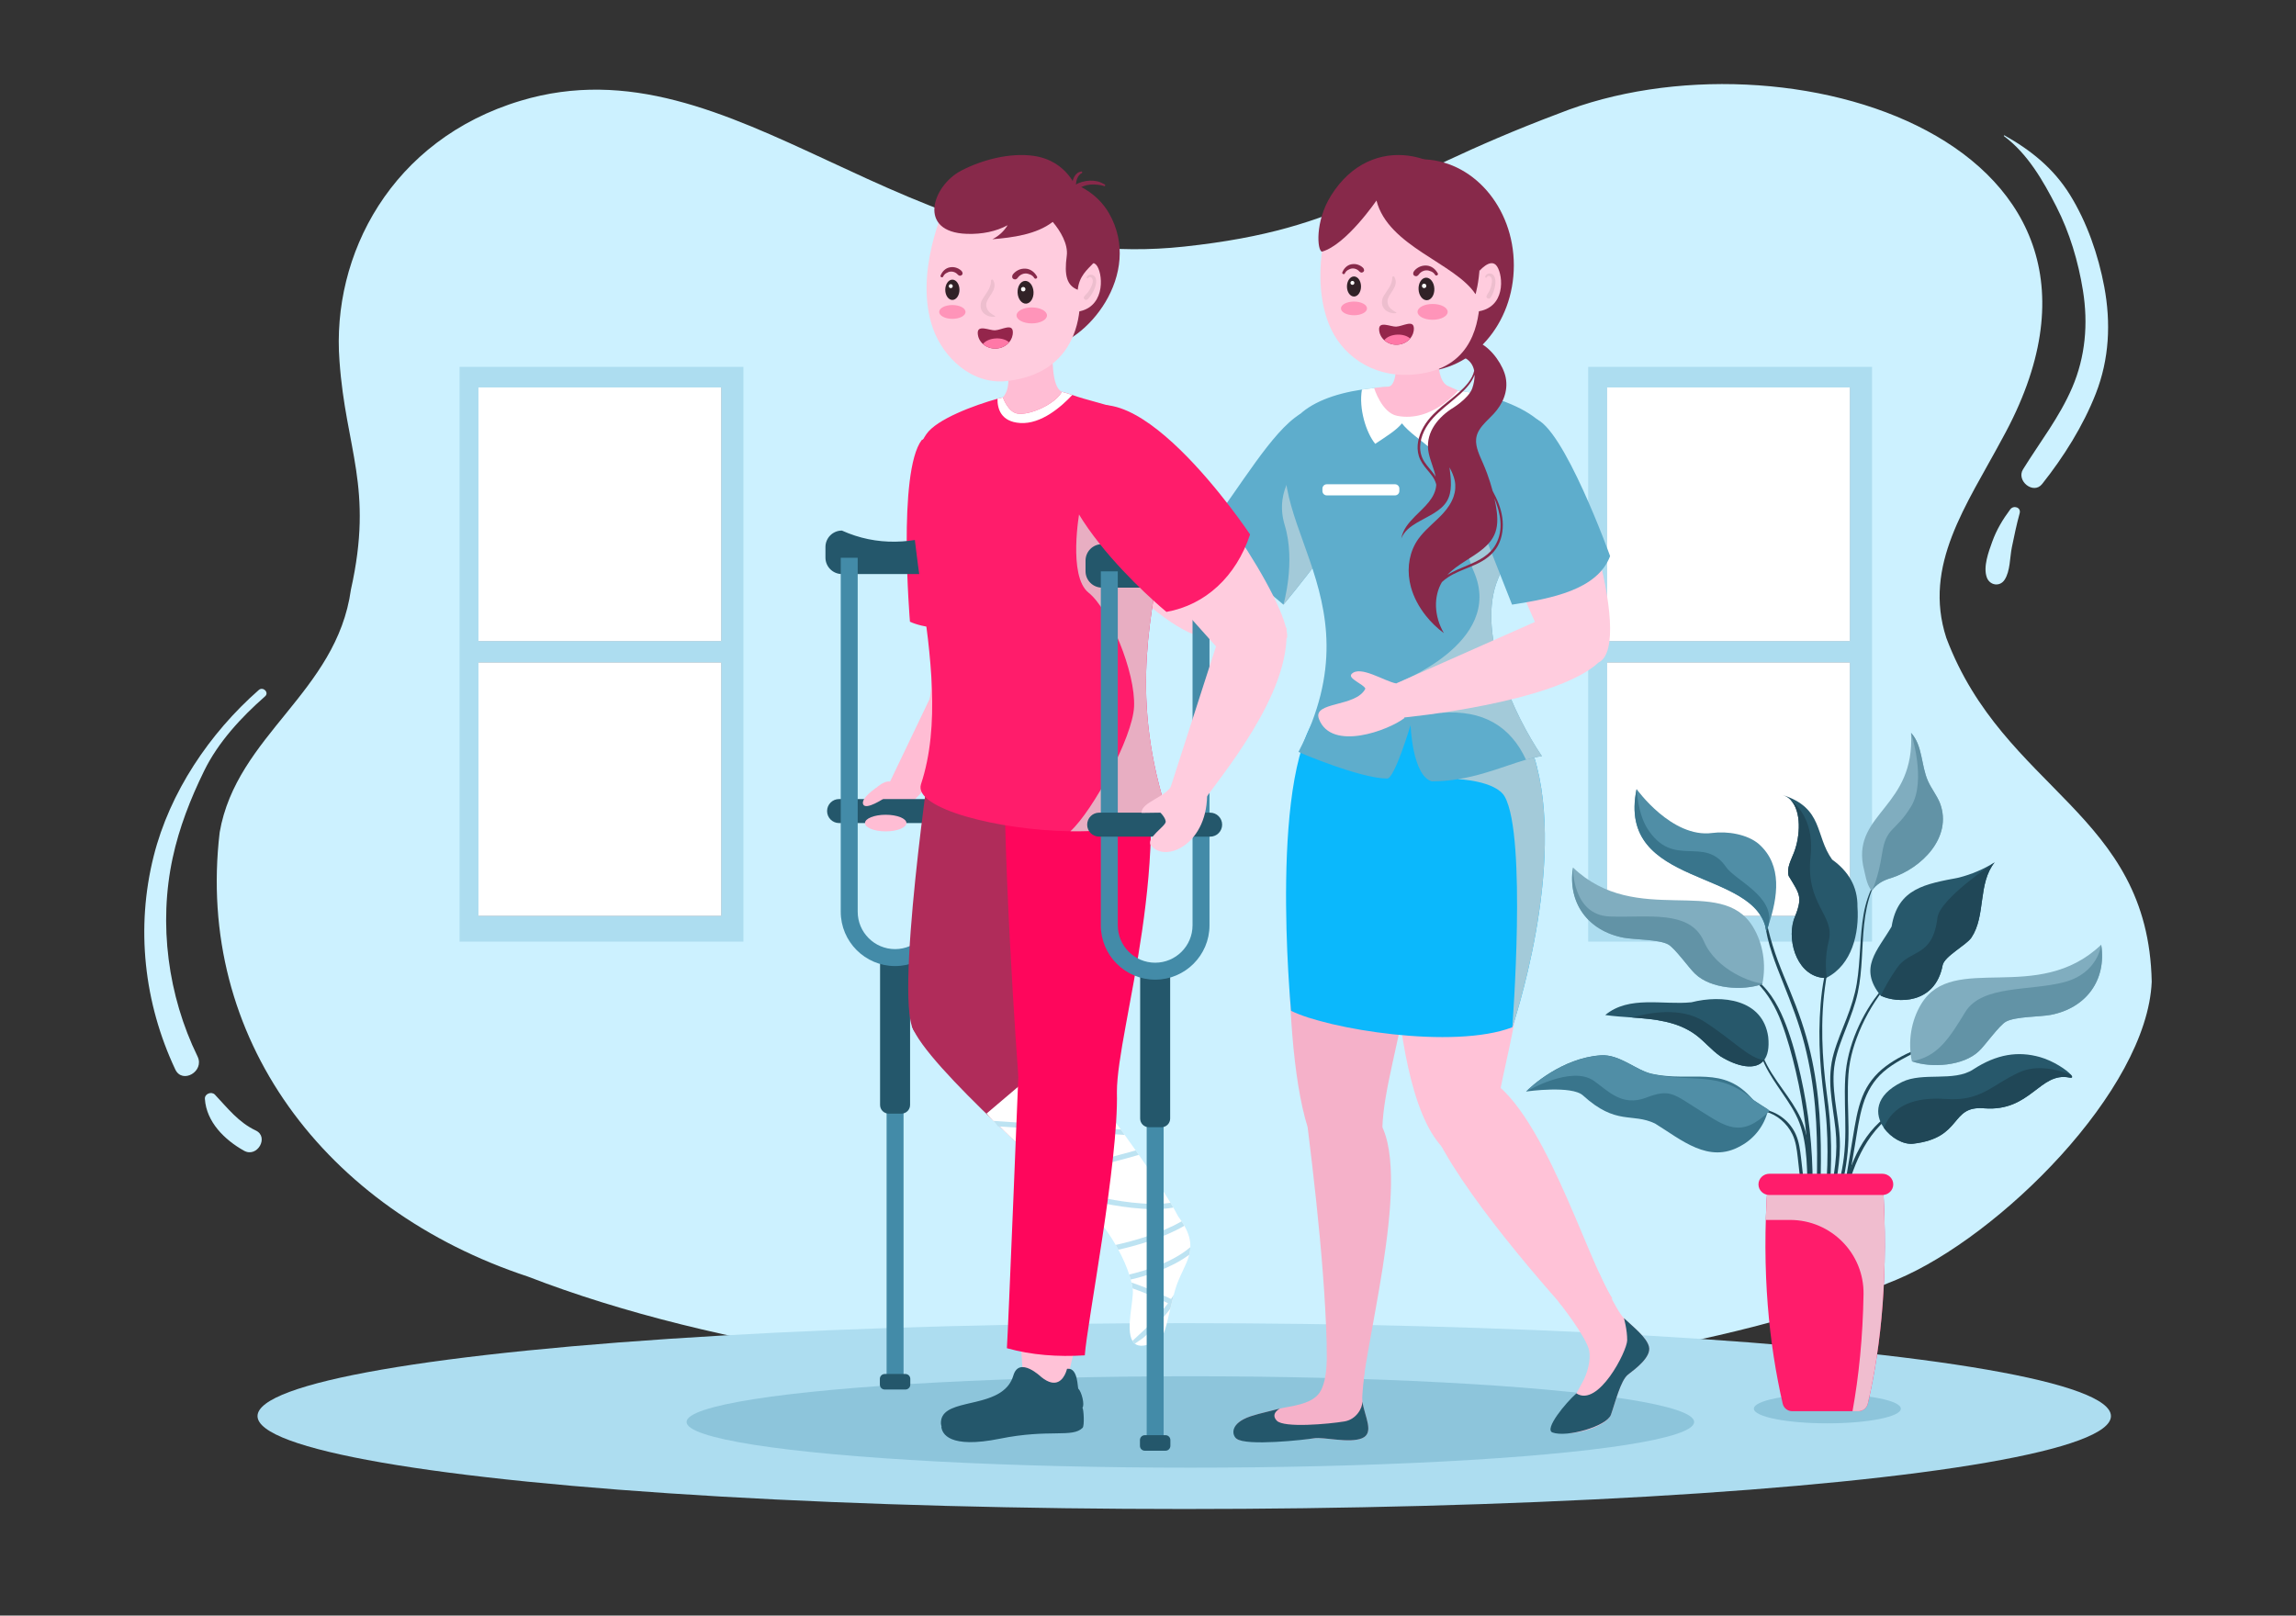 <?xml version="1.0" encoding="UTF-8"?>
<svg xmlns="http://www.w3.org/2000/svg" viewBox="0 0 1364 960" id="Nursehelpingtodisablepeople">
  <rect x="0" y="0" width="1364" height="960" fill="#333333" stroke="none"/>
  <path fill="#ccf1ff" d="M1278.286,583.357c-2.727,64.647-90.503,151.43-151.393,176.971  c-199.321,83.606-589.789,84.851-813.241-1.747C193.19,718.813,116.024,616.805,130.504,494.574  c10.02-57.72,69.483-83.003,77.968-144.222c13.622-60.902-3.138-83.516-6.791-135.863C196.834,151.615,232.4,82.973,309.308,59.862  c127.817-38.419,227.744,104.57,394.106,86.672c98.896-10.632,115.602-38.801,222.508-79.045  c133.894-53.321,361.682,16.098,263.468,193.315c-21.098,39.464-47.155,75.019-33.146,118.21  C1190.478,469.966,1276.239,482.767,1278.286,583.357z" class="colorccf1ff svgShape"></path>
  <ellipse cx="703.525" cy="841.462" fill="#adddf0" rx="550.537" ry="55.218" class="coloradddf0 svgShape"></ellipse>
  <ellipse cx="707.158" cy="844.961" fill="#8dc5db" rx="299.289" ry="27.155" class="color8dc4db svgShape"></ellipse>
  <ellipse cx="1085.589" cy="837.063" fill="#8dc5db" rx="43.652" ry="8.708" class="color8dc4db svgShape"></ellipse>
  <rect width="144.369" height="150.744" x="954.693" y="393.571" fill="#5d4a51" class="color4a525d svgShape"></rect>
  <rect width="144.369" height="150.855" x="954.693" y="230.192" fill="#5d4a51" class="color4a525d svgShape"></rect>
  <rect width="144.369" height="150.855" x="954.693" y="230.192" fill="#ffffff" class="colorffffff svgShape"></rect>
  <rect width="144.369" height="150.744" x="954.693" y="393.571" fill="#ffffff" class="colorffffff svgShape"></rect>
  <path fill="#adddf0" d="M943.51,218.003v341.52h168.635v-341.52H943.51z M1099.062,544.315H954.693V393.571h144.369V544.315z   M1099.062,381.047H954.693V230.192h144.369V381.047z" class="coloraddcf0 svgShape"></path>
  <path fill="#ffccde" d="M712.492,335.017l0.256,43.194c21.052,13.478,102.301-81.426,97.692-96.572  c-9.512-31.255-41.386-27.988-41.386-27.988L712.492,335.017z" class="colorffdbcc svgShape"></path>
  <path fill="#5eadcc" d="M785.225,330.266c-11.804,15.991-22.77,29.021-22.77,29.021s-30.642-25.381-45.916-43.399  c20.403-26.758,38.93-59.456,55.873-69.893c0,0,35.79,13.124,41.127,29.681C816.527,284.924,800.197,309.976,785.225,330.266z" class="color5eb2cc svgShape"></path>
  <path fill="#ffccde" d="M601.056,257.676c6.938-8.985,17.331,15.26,29.748,14.163c1.777-2.122-0.403-12.268,3.169-11.523  c7.222,1.506,6.454,18.833,9.005,25.565l-15.044,14.868C617.001,296.57,588.282,274.218,601.056,257.676z" class="colorffdbcc svgShape"></path>
  <path fill="#ffccde" d="M729.243,338.597l-91.081-57.572l-13.741,15.092c0,0,54.037,72.383,88.326,82.095L729.243,338.597z" class="colorffdbcc svgShape"></path>
  <path fill="#a3cad9" d="M762.455,359.287c0,0,7.43-25.325,0.773-47.218c-6.656-21.893,9.117-35.668,9.117-35.668l12.879,53.865  C773.42,346.256,762.455,359.287,762.455,359.287z" class="colora3ccd9 svgShape"></path>
  <ellipse cx="844.022" cy="157.694" fill="#87294a" rx="55.313" ry="63.058" class="color873c29 svgShape"></ellipse>
  <path fill="#f5b1c9" d="M787.777,833.858l20.563,3.204c0.368-33.182,30.65-134.662,11.925-169.206  c-0.308-0.568-33.07-23.54-43.421,1.965C783.942,726.969,790.328,790.767,787.777,833.858z" class="colorf5c5b1 svgShape"></path>
  <path fill="#f5b1c9" d="M780.859,680.477c9.774-1.173,40.081-1.225,40.384-10.655c1.403-43.665,37.19-116.346,7.729-193.702  c0,0-40.028-2.869-61.804,16.396C767.168,492.516,758.478,631.993,780.859,680.477z" class="colorf5c5b1 svgShape"></path>
  <path fill="#ffc2d7" d="M927.908,775.721l30.029-4.092c-15.115-22.558-42.411-117.229-76.917-132.244  c-0.592-0.258-36.467-26.33-35.785,10.447C845.763,678.31,894.958,738.482,927.908,775.721z" class="colorffd4c2 svgShape"></path>
  <path fill="#ffc2d7" d="M856.959,681.773c9.749-1.362,23.898-26.082,33.244-27.375c3.069-26.692,36.11-122.378-1.82-188.994  c-14.937-26.233-40.076-2.096-61.476,17.587C826.907,482.991,819.814,643.228,856.959,681.773z" class="colorffd4c2 svgShape"></path>
  <path fill="#0bb8fc" d="M898.423,610.422c-34.829,13.379-109.766,1.056-131.423-9.777c0,0-14.058-147.065,18.866-179.48  l111.378,0.321c6.345,8.212,10.946,17.81,14.161,28.248C931.243,514.102,898.423,610.422,898.423,610.422z" class="color469cb8 svgShape"></path>
  <path fill="#a3cad9" d="M898.423,610.422c0,0,8.743-113.404-4.474-137.006c-5.353-9.559-27.724-10.417-27.724-10.417  c14.954-9.994,30.011-14.602,45.181-13.266C931.243,514.102,898.423,610.422,898.423,610.422z" class="colora3ccd9 svgShape"></path>
  <path fill="#5eadcc" d="M915.997,449.319c-3.177,0.462-6.298,1.197-9.428,2.103c-15.274,4.422-33.142,12.88-56.006,12.861  c-11.56-3.41-12.576-33.415-12.576-33.415s-9.56,32.028-13.926,31.755c-16.019-0.038-52.667-15.661-52.667-15.821  c50.146-96.365-31.736-140.305-1.084-198.752c8.25-8.844,22.374-14.086,38.779-16.556c20.941-3.149,45.624-1.82,66.565,2.121  c17.584,3.328,35.064,10.928,42.965,21.007c14.105,17.999-3.366,43.541-17.641,67.97c-4.912,8.391-9.438,16.641-12.182,24.42  C878.151,378.539,899.422,424.88,915.997,449.319z" class="color5eb2cc svgShape"></path>
  <path fill="#a3cad9" d="M915.997,449.319c-3.177,0.462-6.298,1.197-9.428,2.103c-9.146-19.705-25.381-29.85-50.612-27.833  l-26.503-17.471c0,0,64.495-23.952,46.204-66.269c-10.631-24.593-3.069-47.58-3.069-47.58l28.389,30.322  c-4.912,8.391-9.438,16.641-12.182,24.42C878.151,378.539,899.422,424.88,915.997,449.319z" class="colora3ccd9 svgShape"></path>
  <path fill="#ffffff" d="M875.657 233.618c-3.458 9.118-19.946 25.168-27.306 31.601-4.232-3.651-11.654-8.674-15.497-13.658-3.303 4.173-9.587 7.944-15.866 12.175-5.428-6.653-9.867-20.99-7.905-32.242C830.026 228.344 854.716 229.677 875.657 233.618zM828.746 287.757h-40.547c-1.422 0-2.575 1.153-2.575 2.575v1.46c0 1.422 1.153 2.575 2.575 2.575h40.547c1.421 0 2.573-1.153 2.573-2.575v-1.46C831.319 288.909 830.166 287.757 828.746 287.757z" class="colorffffff svgShape"></path>
  <path fill="#ffccde" d="M912.667,371.405l37.026,22.246c22.46-10.971-16.343-129.726-31.677-133.666  c-31.643-8.13-45.429,20.792-45.429,20.792L912.667,371.405z" class="colorffdbcc svgShape"></path>
  <path fill="#5eadcc" d="M898.279,359.291c23.336-3.672,50.614-8.741,58.248-28.839c0,0-27.962-77.674-44.875-81.72  c-16.912-4.046-45.426,29.331-45.426,29.331L898.279,359.291z" class="color5eb2cc svgShape"></path>
  <path fill="#ffccde" d="M783.563,427.255c-4.065-10.599,22.047-6.866,27.568-18.042c-0.888-2.622-10.688-6.037-8.194-8.7  c5.043-5.385,19.442,4.282,26.519,5.604l4.875,20.582C825.075,433.864,791.048,446.768,783.563,427.255z" class="colorffdbcc svgShape"></path>
  <path fill="#ffccde" d="M925.766,363.392l-97.872,43.418l5.744,19.586c0,0,89.927-8.509,116.055-32.745L925.766,363.392z" class="colorffdbcc svgShape"></path>
  <path fill="#ffc2d7" d="M925.74,850.771c8.549,3.134,28.838-3.299,31.278-10.092c2.443-6.777,5.713-20.475,10.177-23.885  c4.449-3.407,13.963-10.509,12.428-16.599c-1.398-5.571-9.314-11.688-14.86-16.919l-0.016,0.003  c-4.485-4.202-14.668-26.703-14.668-26.703l-24.578,16.434c0,0,16.962,21.196,18.613,29.65c1.025,5.25-0.897,13.25-4.141,18.949  c-1.283,2.254-6.507,12.758-10.545,16.315l0.003,0.016C923.143,843.479,920.542,848.875,925.74,850.771z" class="colorffd4c2 svgShape"></path>
  <path fill="#24576b" d="M922.31,851.21c8.549,3.134,32.269-3.737,34.709-10.531c2.443-6.777,5.713-20.475,10.177-23.885  c4.449-3.407,13.963-10.509,12.428-16.599c-1.398-5.571-9.314-11.688-14.86-16.919l-0.016,0.003c0,0,1.969,6.863,1.926,13.166  c-0.04,6.318-17.142,40.068-30.179,31.52C930.205,833.504,917.111,849.313,922.31,851.21z" class="color244a6b svgShape"></path>
  <path fill="#f5b1c9" d="M734.586,854.897c1.693,3.118,40.8,0.64,46.144-0.266c5.343-0.906,20.865,3.131,28.407,0  c7.555-3.131,1.533-12.938,0.267-21.626c-0.013-0.053-0.013-0.093-0.026-0.147v-0.066c-0.081-0.64-0.107-1.399-0.107-2.198  c0-0.014,0-0.027,0-0.027c0.026-3.691,2.645-28.421,2.645-28.421l-23.599-2.476c-0.173,2.95,0.956,19.978-4.374,27.855  c-4.927,7.281-17.684,7.973-23.573,9.464c0,0-0.653,0.16-1.759,0.44c-0.373,0.093-0.733,0.186-1.106,0.28  c-0.547,0.133-1.159,0.293-1.798,0.453c-0.346,0.067-0.679,0.16-1.027,0.253c-2.531,0.613-4.943,1.212-7.115,1.799  c-1.719,0.466-3.278,0.933-4.636,1.386C730.55,845.77,732.895,851.779,734.586,854.897z" class="colorf5c5b1 svgShape"></path>
  <path fill="#24576b" d="M734.586,854.897c5.863,4.563,40.8,0.64,46.144-0.266c5.343-0.906,20.865,3.131,28.407,0  c7.555-3.131,1.533-12.938,0.267-21.626c-0.013-0.053-0.013-0.093-0.026-0.147c0,4.011-3.682,10.61-10.663,11.783  c-9.395,1.559-35.978,3.961-40.191-0.432c-4.084-4.258,1.845-7.22,1.845-7.22s-0.653,0.16-1.759,0.44  c-0.333,0.08-0.707,0.173-1.106,0.28c-0.547,0.133-1.159,0.293-1.798,0.453c-0.333,0.08-0.666,0.173-1.027,0.253  c-2.091,0.533-4.583,1.159-7.115,1.799c-1.719,0.466-3.278,0.933-4.636,1.386C730.55,845.77,731.787,852.719,734.586,854.897z" class="color244a6b svgShape"></path>
  <path fill="#ffbdd4" d="M859.634,229.056c-4.534-2.734-5.289-11.378-5.628-18.57l-24.473,0.738c0,0,1.004,18.207-4.796,18.519  c-5.8,0.312-8.393,0.851-8.393,0.851s4.458,14.696,13.681,16.504c20.772,4.072,36.201-15.038,36.201-15.038L859.634,229.056z" class="colorffd0bd svgShape"></path>
  <path fill="#ffccde" d="M794.744,113.687c0,0-19.172,43.852-5.281,78.907c7.085,17.881,25.015,31.377,48.287,30.091  c34.976-1.933,40.211-27.534,41.352-42.688c1.818-24.131-4.422-48.923-10.395-62.615L794.744,113.687z" class="colorffdbcc svgShape"></path>
  <path fill="#ffccde" d="M889.36,158.284c-3.819-5.785-11.187,3.503-11.187,3.503l-0.706,23.343  C894.487,183.071,893.178,164.07,889.36,158.284z" class="colorffdbcc svgShape"></path>
  <path fill="#edbece" d="M885.705,162.577c-1.339-0.302-3.026,0.371-3.354,1.801c-0.144,0.628,0.737,0.958,0.968,0.329  c0.178-0.484,0.643-0.808,1.166-0.771c0.463,0.034,0.956,0.438,1.245,0.784c0.884,1.057,0.644,2.657,0.444,3.908  c-0.199,1.248-0.567,2.48-1.061,3.644c-0.525,1.237-1.404,2.276-1.936,3.495c-0.505,1.159,1.185,2.254,2.062,1.361  c0.677-0.688,1.084-1.614,1.482-2.481c0.368-0.803,0.674-1.638,0.924-2.486c0.512-1.737,0.843-3.615,0.732-5.43  C888.278,165.12,887.502,162.983,885.705,162.577z" class="coloredd0be svgShape"></path>
  <path fill="#87294a" d="M785.341 149.534c14.419-4.033 32.389-30.383 32.389-30.383 7.02 27.398 46.704 37.104 58.854 55.682 0 0 8.182-27.003-4.273-56.938-10.786-25.922-56.939-41.238-81.651-1.568C781.104 131.668 782.512 148.991 785.341 149.534zM892.48 307.574c-.797-5.667-3.01-10.88-5.731-15.842-.915-3.452-2.017-6.894-3.276-10.323l.002-.016c-.742-2.006-1.551-3.974-2.404-5.963-2.091-4.796-4.563-9.775-4.138-14.496.144-1.64.626-3.117 1.344-4.505.124-.264.278-.525.43-.77 2.127-3.64 5.753-6.595 8.696-9.798 5.263-5.707 8.712-13.266 7.111-21.474-1.346-6.94-7.811-16.735-15.368-20.602-1.359-.7-2.741-1.201-4.149-1.473l-5.414 10.072c.162.066.308.144.456.208 3.451 1.749 5.151 4.579 5.729 7.728-1.055 5.081-5.263 9.439-8.981 12.785-3.251 2.921-6.762 5.548-10.125 8.363-1.835 1.537-3.63 3.124-5.318 4.849-4.305 4.393-7.738 9.817-8.853 15.944-.538 2.895-.455 5.909.411 8.72.907 2.986 2.739 5.475 4.695 7.84 2.173 2.622 4.607 5.259 5.516 8.632.053.207.088.444.139.666-.544 7.881-7.066 13.101-12.732 18.807l-.002.016c-3.774 3.82-7.154 7.856-8.052 13.048 1.656-4.252 5.295-7.05 9.483-9.506 6.432-3.775 14.096-6.693 17.648-12.738 3.3-5.61 2.452-12.832 1.521-20.017 1.387 2.593 2.554 5.206 3.11 7.888.328 1.571.412 3.114.301 4.603l-.007.061c-.09 1.569-.403 3.066-.898 4.526l-.004.031c-1.249 3.819-3.599 7.247-6.33 10.228-4.278 4.691-9.507 8.651-13.438 13.553-.485.578-.942 1.176-1.37 1.792-4.938 7.045-6.706 16.132-5 25.296.187 1.06.421 2.109.716 3.165 1.62 5.918 4.69 11.742 8.865 16.996 3.025 3.82 6.642 7.338 10.706 10.35-5.886-10.115-6.206-21.752-1.167-30.333 1.096-1.034 2.305-1.978 3.58-2.821 4.009-2.647 8.52-4.29 12.945-6.115 1.316-.529 2.605-1.091 3.882-1.686 5.192-2.432 9.998-5.807 12.808-10.931C892.591 319.279 893.277 313.242 892.48 307.574zM852.337 282.42c-1.863-2.756-4.255-5.094-6.069-7.875-1.761-2.698-2.666-5.839-2.601-9.068.16-6.439 3.494-12.478 7.753-17.14 2.092-2.281 4.393-4.352 6.762-6.353 3.025-2.576 6.161-5.045 9.121-7.721 3.41-3.088 7.155-7.066 8.702-11.579.075 2.688-.498 5.486-1.345 7.974-2.179 6.359-12.596 12.442-12.663 12.481-.049.025-.085.067-.134.092-8.777 5.964-15.414 15.104-13.095 26.059.988 4.684 3.212 9.402 4.128 14.046C852.718 283.007 852.521 282.705 852.337 282.42zM888.663 323.36c-3.505 6.438-9.816 9.576-16.382 12.374-4.285 1.825-8.663 3.515-12.437 5.879 3.006-3.212 6.836-5.787 10.736-8.292 7.381-4.748 15.005-9.189 17.77-16.982 1.749-4.923 1.263-10.6.267-16.152-.229-1.358-.506-2.707-.814-4.059C891.41 304.926 893.404 314.681 888.663 323.36z" class="color873c29 svgShape"></path>
  <ellipse cx="847.423" cy="171.699" fill="#312227" rx="4.693" ry="6.704" transform="rotate(-2.528 847.443 171.703)" class="color222731 svgShape"></ellipse>
  <ellipse cx="804.369" cy="170.237" fill="#312227" rx="4.178" ry="5.969" class="color222731 svgShape"></ellipse>
  <path fill="#edbece" d="M821.458,176.91c1.953-3.91,5.751-7.244,5.629-12.028c0.023-0.773,1.185-0.936,1.37-0.158  c2.998,5.803-4.211,9.862-4.17,14.386c0.051,5.634,7.494,6.643,4.709,7.008C825.629,186.559,819.169,183.835,821.458,176.91z" class="coloredd0be svgShape"></path>
  <path fill="#87294a" d="M840.147 160.964c.236-.295.502-.56.775-.822.604-.578 1.266-1.021 2.005-1.411 1.371-.723 2.926-1.02 4.467-.94 2.995.153 5.397 2.12 6.791 4.678.495.91-1.043 1.766-1.594.886-.596-.954-1.326-1.607-2.36-2.056-.92-.4-1.975-.698-2.912-.65-.528.026-.974.1-1.39.234-.289.094-.571.206-.845.335-.281.132-.283.135-.513.285-.487.315-.858.621-1.145.93-.542.579-.856 1.278-1.634 1.592-.922.373-2.212-.27-2.237-1.348C839.539 161.999 839.723 161.49 840.147 160.964zM809.673 159.047c-.24-.235-.504-.441-.773-.643-.596-.446-1.228-.767-1.924-1.032-1.289-.492-2.696-.587-4.049-.352-2.631.457-4.543 2.453-5.501 4.864-.34.857 1.111 1.449 1.503.612.424-.907 1-1.563 1.865-2.071.771-.452 1.671-.829 2.504-.887.47-.034.872-.017 1.254.058.265.052.527.121.783.205.263.087.264.089.484.197.464.226.825.457 1.112.699.541.454.894 1.038 1.615 1.231.855.231 1.926-.476 1.833-1.431C810.321 159.896 810.104 159.466 809.673 159.047z" class="color873c29 svgShape"></path>
  <path fill="#94254b" d="M819.294,195.76c0.095,2.512,1.248,4.761,3.063,6.385c1.949,1.76,4.66,2.799,7.618,2.687  c3.177-0.119,5.966-1.541,7.774-3.677c1.448-1.7,2.278-3.859,2.191-6.171c-0.197-5.229-6.676-1.042-10.532-0.897  C826.188,194.208,819.098,190.531,819.294,195.76z" class="color942525 svgShape"></path>
  <path fill="#ff78a7" d="M822.357,202.144c1.949,1.76,4.66,2.799,7.618,2.687c3.177-0.119,5.966-1.541,7.774-3.677  c-1.611-1.503-4.439-2.431-7.616-2.311C826.683,198.973,823.74,200.306,822.357,202.144z" class="colorff7878 svgShape"></path>
  <circle cx="846.047" cy="169.886" r="1.302" fill="#ffffff" class="colorffffff svgShape"></circle>
  <circle cx="803.437" cy="168.089" r="1.159" fill="#ffffff" class="colorffffff svgShape"></circle>
  <ellipse cx="851.076" cy="185.315" fill="#ff94b9" rx="8.951" ry="4.698" class="colorffb394 svgShape"></ellipse>
  <ellipse cx="804.369" cy="183.267" fill="#ff94b9" rx="7.743" ry="4.064" class="colorffb394 svgShape"></ellipse>
  <path fill="#ffbdd4" d="M551.05,315.225l41.906,13.765c7.69,25.833-6.285,84.113-17.233,101.492l-23.387-15.313  C557.831,382.517,548.079,346.261,551.05,315.225z" class="colorffd0bd svgShape"></path>
  <path fill="#ff1c6b" d="M601.614,374.947c0,0-45.713,1.81-61.038-5.524c0,0-7.478-88.963,7.015-107.972  c0,0,26.191-13.34,49.457,11.887C620.315,298.566,601.614,374.947,601.614,374.947z" class="colorffb01c svgShape"></path>
  <path fill="#ffbdd4" d="M562.322,394.31l-33.559,70.105c-4.234-0.663-9.792,4.658-13.143,9.18l20.396,8.352  c0.901,0.986,59.215-58.79,65.207-87.89L562.322,394.31z" class="colorffd0bd svgShape"></path>
  <rect width="10.072" height="254.652" x="526.707" y="569.016" fill="#438ba8" class="color4383a8 svgShape"></rect>
  <path fill="#24576b" d="M522.829 570.492v86.086c0 2.853 2.313 5.165 5.165 5.165h7.499c2.853 0 5.165-2.313 5.165-5.165v-86.086H522.829zM537.893 816.452h-12.299c-1.596 0-2.889 1.294-2.889 2.889v3.445c0 1.596 1.294 2.889 2.889 2.889h12.299c1.596 0 2.889-1.294 2.889-2.889v-3.445C540.782 817.745 539.489 816.452 537.893 816.452zM564.402 489.08h-65.917c-3.939 0-7.133-3.193-7.133-7.133v0c0-3.939 3.193-7.133 7.133-7.133h65.917c3.939 0 7.133 3.193 7.133 7.133v0C571.534 485.886 568.341 489.08 564.402 489.08zM564.595 315.274c-22.068 8.245-43.629 9.369-64.443 0-5.397 0-9.773 4.375-9.773 9.773v6.28c0 5.397 4.375 9.773 9.773 9.773h64.443c5.397 0 9.773-4.375 9.773-9.773v-6.28C574.368 319.649 569.993 315.274 564.595 315.274z" class="color24526b svgShape"></path>
  <path fill="#438ba8" d="M531.743,574.052c-17.798,0-32.277-14.479-32.277-32.277V331.42h10.072v210.356  c0,12.244,9.961,22.205,22.205,22.205s22.205-9.961,22.205-22.205V334.372h10.072v207.404  C564.021,559.573,549.541,574.052,531.743,574.052z" class="color4383a8 svgShape"></path>
  <path fill="#b02c5a" d="M621.341,412.148c15.416,27.721-16.829,184.264-17.729,191.264c0,0-38.562,30.117-59.853,10.104  c-13.627-12.81,10.231-172.437,10.231-172.437L621.341,412.148z" class="colorb02c2c svgShape"></path>
  <path fill="#b02c5a" d="M593.997,577.888c32.732,27.678,62.8,96.935,85.317,117.758c-9.802,22.938-19.838,25.086-30.465,24.946  c-17.471-17.406-98.549-86.926-107.158-110.927C541.691,609.665,586.544,571.568,593.997,577.888z" class="colorb02c2c svgShape"></path>
  <path fill="#ffffff" d="M707.158,741.085c-0.047,1.537-0.292,3.017-0.66,4.479c-1.659,6.515-5.968,12.53-8.391,20.95  c-0.283,0.981-0.547,1.942-0.801,2.904c-0.764,2.876-1.433,5.657-2.055,8.278c-2.216,9.466-3.715,16.745-6.666,18.385  c-7.439,4.139-11.861,4.375-14.397,2.357c-0.566-0.443-1.047-0.999-1.433-1.659c-4.158-6.977,0.943-24.57,0.189-30.624  c-0.019-0.179-0.047-0.368-0.075-0.556c-0.151-1.047-0.377-2.225-0.688-3.507c-0.132-0.566-0.283-1.15-0.453-1.763  c-0.255-0.943-0.556-1.942-0.896-2.979c-1.405-4.29-3.498-9.315-6.43-14.746c-0.5-0.933-1.037-1.876-1.593-2.838  c-3.008-5.205-6.77-10.701-11.399-16.217c-0.745-0.886-1.509-1.782-2.31-2.678c-0.773-0.877-1.575-1.744-2.395-2.621  c-5.205-5.525-12.521-12.2-20.299-19.121c-0.924-0.83-1.857-1.659-2.791-2.489c-10.843-9.608-22.195-19.479-29.803-27.258  l-0.009-0.009c-1.122-1.15-1.804-1.244-2.738-2.29c-1.688-1.857-3.905-3.958-4.914-5.439l44.573-37.839  c0,0,4.46,5.827,11.163,14.774c0,0,0.009,0,0.009,0.009c1.065,1.414,2.169,2.904,3.338,4.46  c6.006,8.061,13.285,17.914,20.601,28.097c0.773,1.084,1.556,2.169,2.329,3.253c2.197,3.064,4.384,6.147,6.534,9.202  c0.622,0.886,1.235,1.763,1.848,2.649c7.317,10.475,14.048,20.507,18.829,28.464c0.594,0.981,1.15,1.923,1.688,2.838  c1.113,1.933,2.084,3.705,2.895,5.299c0.735,0.99,1.414,1.942,2.018,2.866c0.603,0.915,1.141,1.801,1.622,2.659  C706.356,733.259,707.299,737.342,707.158,741.085z" class="colorffffff svgShape"></path>
  <path fill="#bde3f2" d="M697.06 717.551c-14.925 2.791-36.809-1.499-42.645-2.763-.245.792-.49 1.593-.735 2.357-.754 2.319-1.537 4.488-2.272 6.402-.745-.886-1.509-1.782-2.31-2.678 3.008-8.212 6.543-19.998 5.912-28.842-10.249 2.602-21.384 5.336-28.606 7.1-.924-.83-1.857-1.659-2.791-2.489 12.144-2.961 40.523-9.928 51.083-13.04.622.886 1.235 1.763 1.848 2.649-3.922 1.188-10.814 3.036-18.527 5.016.537 6.232-.82 13.69-2.734 20.545 5.808 1.226 26.089 5.11 40.09 2.904C695.966 715.694 696.522 716.637 697.06 717.551zM668.162 674.397l-74.353-5.016-.009-.009-.905-.057c-.924-1.113-1.81-2.206-2.668-3.262l.481.028 45.04 3.036c1.669-3.724 7.694-18.084 6.147-30.529 0-.009-.009-.009-.009-.009-.057-.528-.132-1.047-.226-1.565 1.131 1.461 2.329 3.008 3.555 4.629.019.471.019.943.019 1.405-.009 6.836-1.678 13.671-3.404 18.923-1.037 3.149-2.084 5.695-2.81 7.373l26.814 1.801C666.606 672.229 667.388 673.313 668.162 674.397zM670.83 757.349c.339 1.037.641 2.037.896 2.979 8.504-1.98 23.618-6.421 34.772-14.765.368-1.461.613-2.942.66-4.479C696.353 750.344 679.711 755.265 670.83 757.349zM695.693 771.869c-.32-.123-11.842-5.846-23.515-9.777.311 1.282.537 2.461.688 3.507 10.711 3.753 20.724 8.674 21.016 8.816-6.506 8.599-12.38 14.312-15.378 17.028-2.15 1.961-4.12 3.781-5.751 5.336.387.66.867 1.216 1.433 1.659 1.367-.915 2.989-2.046 4.884-3.394 2.187-1.857 8.702-7.722 16.179-17.348.622-2.621 1.292-5.403 2.055-8.278C696.296 770.973 695.693 771.869 695.693 771.869zM703.594 728.375c-12.643 7.383-28.719 11.861-39.194 14.228-.5-.933-1.037-1.876-1.593-2.838 10.239-2.282 26.617-6.751 39.166-14.048C702.575 726.631 703.113 727.517 703.594 728.375z" class="colorbdd5f2 svgShape"></path>
  <path fill="#fe065c" d="M675.923,420.234c23.327,87.637-12.355,190.655-12.401,228.637l-58.547-9.191  c0,0-10.816-142.546-7.931-220.895L675.923,420.234z" class="colorbf3737 svgShape"></path>
  <path fill="#ffbdd4" d="M630.852,232.817c-17.006,27.071-36.908,21.32-35.056,3.299c2.08-2.431,2.952-5.29,3.22-8.627  c0.356-4.22-0.227-9.178-0.447-14.964c-0.043-0.979-0.07-1.991-0.083-3.025l2.415-0.504l5.72-1.201l18.242-3.834  c0.1,1.83,0.164,3.773,0.222,5.763c0.236,6.692,0.523,13.87,2.254,18.523C628.14,230.424,629.26,232.052,630.852,232.817z" class="colorffd0bd svgShape"></path>
  <path fill="#ff1c6b" d="M691.968,478.556c-6.11,11.503-29.652,15.783-56.052,15.387c-42.975-0.622-93.521-13.615-88.769-27.974  c23.109-69.799-23.562-169.391,3.225-208.039c6.185-8.919,28.474-17.15,42.211-20.988c1.037-0.302,2.112-0.575,3.196-0.83  c0,0,2.932,8.618,8.561,9.636c7.175,1.311,22.779-5.714,26.513-12.936c2.131,0.547,4.196,1.179,6.176,1.886  c17.622,6.289,41.127,8.222,48.924,24.429c9.608,19.969,8.589,40.231,5.044,63.189C684.84,362.153,671.065,410.078,691.968,478.556z  " class="colorffb01c svgShape"></path>
  <path fill="#e8aec2" d="M691.968,478.556c-6.11,11.503-29.652,15.783-56.052,15.387c13.417-12.332,36.941-55.826,37.799-73.9  c0.99-20.658-14.699-58.051-27.05-67.885c-12.361-9.843-5.327-48.321-5.327-48.321l49.66,18.48  C684.84,362.153,671.065,410.078,691.968,478.556z" class="colore8d4ae svgShape"></path>
  <rect width="10.072" height="282.937" x="681.219" y="577.095" fill="#438ba8" class="color4383a8 svgShape"></rect>
  <path fill="#24576b" d="M677.34 578.571v86.086c0 2.853 2.313 5.165 5.165 5.165h7.499c2.853 0 5.165-2.313 5.165-5.165v-86.086H677.34zM692.404 852.815h-12.299c-1.596 0-2.889 1.294-2.889 2.889v3.445c0 1.596 1.294 2.889 2.889 2.889h12.299c1.596 0 2.889-1.294 2.889-2.889v-3.445C695.294 854.109 694 852.815 692.404 852.815zM719.107 323.352c-22.068 8.245-43.629 9.369-64.443 0-5.397 0-9.773 4.375-9.773 9.773v6.28c0 5.397 4.375 9.773 9.773 9.773h64.443c5.397 0 9.773-4.375 9.773-9.773v-6.28C728.88 327.728 724.504 323.352 719.107 323.352z" class="color24526b svgShape"></path>
  <path fill="#438ba8" d="M686.255,582.131c-17.798,0-32.277-14.48-32.277-32.277V339.498h10.072v210.355  c0,12.244,9.961,22.205,22.205,22.205s22.205-9.961,22.205-22.205V342.449h10.072v207.404  C718.532,567.651,704.053,582.131,686.255,582.131z" class="color4383a8 svgShape"></path>
  <path fill="#24576b" d="M718.913,497.158h-65.917c-3.939,0-7.133-3.193-7.133-7.133v0c0-3.939,3.193-7.133,7.133-7.133h65.917  c3.939,0,7.133,3.193,7.133,7.133v0C726.046,493.965,722.852,497.158,718.913,497.158z" class="color24526b svgShape"></path>
  <path fill="#ffffff" d="M637.029,234.704c-6.484,6.932-18.471,17.453-30.926,16.657c-11.553-0.732-13.605-8.622-13.521-14.416  c1.043-0.303,2.11-0.576,3.203-0.833c0,0,2.925,8.617,8.556,9.634c7.178,1.314,22.779-5.707,26.51-12.933  C632.984,233.363,635.044,233.989,637.029,234.704z" class="colorffffff svgShape"></path>
  <path fill="#d9eff7" d="M619.198,391.73c0.041-0.044,0.07-0.083,0.102-0.131C619.323,391.641,619.295,391.68,619.198,391.73z" class="colorf7e9d9 svgShape"></path>
  <path fill="#87294a" d="M658.777,126.61c-6.83-11.84-22.37-23.243-48.146-20.915c-25.775,2.328-44.783,25.11-42.455,50.885  s25.83,52.753,51.605,50.425S679.553,162.625,658.777,126.61z" class="color873c29 svgShape"></path>
  <path fill="#ffccde" d="M561.507,122.37c0,0-18.983,40.092-7.185,72.992c6.018,16.782,22.81,33.592,44.187,31.029  c33.916-4.066,41.276-27.872,42.773-41.887c2.384-22.316,1.009-45.158-4.104-58.025L561.507,122.37z" class="colorffdbcc svgShape"></path>
  <path fill="#ffccde" d="M651.863,158.214c-3.712-6.055-11.537,3.231-11.537,3.231l-1.477,23.913  C656.296,183.796,655.575,164.27,651.863,158.214z" class="colorffdbcc svgShape"></path>
  <ellipse cx="609.26" cy="173.675" fill="#312227" rx="4.739" ry="6.771" transform="rotate(-2.528 609.275 173.68)" class="color222731 svgShape"></ellipse>
  <ellipse cx="565.778" cy="172.199" fill="#312227" rx="4.22" ry="6.028" class="color222731 svgShape"></ellipse>
  <path fill="#edbece" d="M583.036,178.938c1.972-3.949,5.808-7.316,5.685-12.148c0.024-0.781,1.197-0.945,1.384-0.16  c3.028,5.861-4.253,9.96-4.212,14.529c0.051,5.69,7.568,6.709,4.756,7.078C587.249,188.683,580.725,185.932,583.036,178.938z" class="coloredd0be svgShape"></path>
  <path fill="#87294a" d="M601.911 162.834c.239-.298.507-.566.783-.83.61-.583 1.278-1.032 2.025-1.425 1.385-.73 2.955-1.03 4.512-.95 3.025.155 5.451 2.141 6.859 4.725.5.919-1.053 1.783-1.609.895-.602-.963-1.339-1.623-2.383-2.077-.93-.404-1.995-.705-2.941-.657-.533.026-.984.101-1.404.236-.291.095-.577.208-.854.338-.284.134-.285.136-.518.287-.492.318-.866.627-1.157.939-.547.585-.865 1.291-1.65 1.607-.931.377-2.234-.273-2.26-1.361C601.297 163.879 601.483 163.365 601.911 162.834zM571.134 160.897c-.243-.238-.509-.445-.781-.65-.602-.45-1.241-.775-1.943-1.042-1.302-.497-2.723-.593-4.09-.355-2.657.461-4.588 2.477-5.555 4.912-.344.866 1.122 1.463 1.518.618.429-.916 1.01-1.579 1.884-2.091.778-.457 1.687-.837 2.529-.896.474-.034.88-.017 1.267.058.268.053.532.122.791.207.265.088.267.09.489.198.469.228.833.461 1.123.706.547.458.903 1.048 1.631 1.244.864.233 1.945-.481 1.851-1.446C571.788 161.755 571.569 161.321 571.134 160.897z" class="color873c29 svgShape"></path>
  <path fill="#94254b" d="M580.851,197.975c0.095,2.537,1.26,4.808,3.094,6.448c1.968,1.778,4.706,2.826,7.694,2.714  c3.209-0.12,6.025-1.556,7.851-3.714c1.463-1.717,2.3-3.897,2.212-6.232c-0.198-5.281-6.742-1.052-10.637-0.906  C587.814,196.408,580.652,192.694,580.851,197.975z" class="color942525 svgShape"></path>
  <path fill="#ff78a7" d="M583.945,204.423c1.968,1.778,4.706,2.826,7.694,2.714c3.209-0.12,6.025-1.556,7.851-3.714  c-1.627-1.518-4.483-2.455-7.692-2.334C588.313,201.22,585.341,202.566,583.945,204.423z" class="colorff7878 svgShape"></path>
  <circle cx="607.87" cy="171.844" r="1.315" fill="#ffffff" class="colorffffff svgShape"></circle>
  <circle cx="564.836" cy="170.029" r="1.171" fill="#ffffff" class="colorffffff svgShape"></circle>
  <ellipse cx="612.948" cy="187.426" fill="#ff94b9" rx="9.04" ry="4.745" class="colorffb394 svgShape"></ellipse>
  <ellipse cx="565.778" cy="185.358" fill="#ff94b9" rx="7.82" ry="4.104" class="colorffb394 svgShape"></ellipse>
  <path fill="#edbece" d="M649.358,163.525c-1.275-0.584-3.104-0.262-3.733,1.106c-0.276,0.6,0.536,1.116,0.899,0.533  c0.279-0.448,0.813-0.677,1.328-0.529c0.456,0.131,0.863,0.64,1.08,1.048c0.661,1.247,0.085,2.803-0.378,4.017  c-0.462,1.212-1.089,2.371-1.828,3.437c-0.786,1.132-1.883,1.991-2.671,3.104c-0.75,1.058,0.71,2.511,1.775,1.799  c0.822-0.549,1.424-1.394,2.004-2.181c0.537-0.729,1.019-1.504,1.447-2.302c0.878-1.637,1.604-3.453,1.875-5.298  C651.396,166.618,651.069,164.309,649.358,163.525z" class="coloredd0be svgShape"></path>
  <path fill="#87294a" d="M574.414,138.959c9.09,0.29,17.34-1.437,24.188-5.128c-2.147,3.562-5.332,6.49-9.062,8.329  c12.199-1.013,26.156-2.844,35.863-10.301c4.524,5.29,9.268,13.27,8.332,20.167c-1.57,11.579,0.029,17.667,6.529,20.159  c1.694-16.207,18.38-14.627,17.339-37.473c-0.936-20.532-17.799-21.941-17.799-21.941s-5.432-17.217-25.676-20.149  c-13.925-2.017-30.544,2.22-43.105,8.777C553.808,110.385,544.745,138.012,574.414,138.959z" class="color873c29 svgShape"></path>
  <path fill="#87294a" d="M636.721,110.392c0.197-1.855,0.629-3.882,1.571-5.509c0.454-0.786,1.011-1.462,1.734-2.017  c0.689-0.53,1.501-0.806,2.351-0.961c0.592-0.108,0.786,0.776,0.258,1.001c-0.628,0.267-1.131,0.749-1.569,1.267  c-0.472,0.558-0.789,1.107-1.078,1.768c-0.524,1.201-0.665,2.48-0.817,3.765c1.048-0.76,2.375-1.234,3.583-1.588  c1.531-0.448,3.104-0.729,4.7-0.784c1.541-0.053,3.066,0.077,4.568,0.43c1.523,0.357,2.886,1.126,4.272,1.823  c0.614,0.309,0.213,1.258-0.43,0.986c-1.285-0.545-2.632-0.671-4.009-0.829c-1.373-0.158-2.746-0.188-4.123-0.054  c-1.315,0.129-2.605,0.4-3.852,0.84c-0.632,0.223-1.251,0.483-1.853,0.779c-0.628,0.31-1.24,0.768-1.902,0.985  c-0.643,0.212-1.381-0.157-1.729-0.699c-0.213,0.112-0.449,0.18-0.693,0.132C637.056,111.599,636.652,111.046,636.721,110.392z" class="color873c29 svgShape"></path>
  <path fill="#ffccde" d="M764.707,378.909l-36.48,11.711l-85.801-96.077c0,0,21.706-42.105,44.16-30.917  C710.578,275.58,765.784,358.341,764.707,378.909z" class="colorffdbcc svgShape"></path>
  <path fill="#ff1c6b" d="M742.64,317.573c-8.318,25.185-26.702,41.937-49.684,46.029c0,0-86.805-71.333-58.292-111.546  C667.855,205.243,742.64,317.573,742.64,317.573z" class="colorffb01c svgShape"></path>
  <path fill="#ffccde" d="M725.627,374.086l-30.277,93.92l17.85,10.552c11.264-16.578,54.11-66.156,50.992-105.704L725.627,374.086z" class="colorffdbcc svgShape"></path>
  <path fill="#ffccde" d="M683.912,502.549c-3.709-4.438,8.95-11.635,8.613-14.43c-0.299-2.483-3.182-5.257-3.182-5.257l-11.207,0.154  c0-6.61,14.804-9.193,18.427-17.046l20.506,4.129C718.248,501.106,692.753,513.126,683.912,502.549z" class="colorffdbcc svgShape"></path>
  <path fill="#ffc2d7" d="M604.634,754.676c0,0-0.005,0.016-0.002,0.07c1.117,40.137,3.783,72.366,3.783,72.366l22.441,6.451  c2.793-12.785,9.685-39.941,16.277-70.543l-0.124-0.562C633.858,765.07,619.727,762.443,604.634,754.676z" class="colorffd4c2 svgShape"></path>
  <path fill="#24576b" d="M559.259,848.03c-0.02-0.159,0.021-0.295,0.088-0.421c-0.17-0.516-0.298-1.069-0.354-1.686  c-0.279-7.217,6.423-9.538,14.672-11.526c0.69-0.175,1.396-0.337,2.108-0.507c0.657-0.15,1.313-0.299,1.976-0.457  c0.776-0.184,1.552-0.368,2.328-0.552c0.944-0.231,1.888-0.469,2.829-0.729c0.689-0.189,1.37-0.378,2.049-0.588  c0.533-0.158,1.064-0.33,1.588-0.502c0.754-0.254,1.492-0.521,2.221-0.809c0.709-0.271,1.407-0.57,2.082-0.888  c0.559-0.255,1.101-0.523,1.635-0.811c0.362-0.198,0.724-0.403,1.07-0.613c0.775-0.466,1.517-0.965,2.217-1.517  c0.495-0.378,0.966-0.776,1.419-1.207c0.428-0.393,0.832-0.812,1.219-1.251c0.264-0.303,0.513-0.612,0.754-0.934  c0.616-0.803,1.166-1.679,1.644-2.62c0.442-0.872,0.819-1.809,1.132-2.811c0.027-0.083,0.054-0.172,0.081-0.255  c3.462-11.731,16.571,0.899,16.571,0.899c9.011,7.311,13.07,1.099,14.564-2.582c0.522-1.278,0.728-2.255,0.728-2.255  c0.135-0.022,0.263-0.043,0.392-0.056c6.257-0.596,5.798,11.487,6.386,11.916c0.001,0.001,0.003,0.005,0.004,0.006  c1.931,1.762,3.849,9.608,2.396,11.159c-0.003,0.002-0.006,0.003-0.009,0.005c0.765,0.956,1.3,10.805,0.099,12.008  c-6.107,6.119-19.632,0.488-49.15,6.459C563.725,861.028,559.737,851.806,559.259,848.03z" class="color244a6b svgShape"></path>
  <path fill="#fe065c" d="M663.522,648.871c1.123,40.798-17.869,138.17-19.072,156.495c-16.102,0.992-31.608-0.135-46.275-4.241  c0.78-10.929,7.125-169.537,7.125-169.537S663.279,639.57,663.522,648.871z" class="colorbf3737 svgShape"></path>
  <path fill="#ffbdd4" d="M520.501,468.183c0,0-9.309,6.101-7.71,9.79c1.599,3.689,12.544-3.689,12.544-3.689L520.501,468.183z" class="colorffd0bd svgShape"></path>
  <ellipse cx="526.18" cy="489.08" fill="#ffbdd4" rx="12.313" ry="4.935" class="colorffd0bd svgShape"></ellipse>
  <rect width="144.369" height="150.744" x="284.194" y="393.571" fill="#5d4a51" class="color4a525d svgShape"></rect>
  <rect width="144.369" height="150.855" x="284.194" y="230.192" fill="#5d4a51" class="color4a525d svgShape"></rect>
  <rect width="144.369" height="150.855" x="284.194" y="230.192" fill="#ffffff" class="colorffffff svgShape"></rect>
  <rect width="144.369" height="150.744" x="284.194" y="393.571" fill="#ffffff" class="colorffffff svgShape"></rect>
  <path fill="#adddf0" d="M273.011,218.003v341.52h168.635v-341.52H273.011z M428.563,544.315H284.194V393.571h144.369V544.315z   M428.563,381.047H284.194V230.192h144.369V381.047z" class="coloraddcf0 svgShape"></path>
  <path fill="#204757" d="M1043.687 583.846c6.707 6.678 11.315 14.892 14.625 23.699 3.538 9.414 6.207 19.196 8.509 28.977 4.924 20.917 7.492 42.378 7.695 63.864.114 12.106-.686 24.124-1.901 36.161-.148 1.466 2.08 1.413 2.266 0 1.417-10.811 1.933-21.794 1.961-32.692.027-10.859-.553-21.718-1.748-32.511-1.191-10.766-2.967-21.467-5.34-32.035-2.28-10.153-4.933-20.376-8.659-30.105-3.69-9.636-8.609-19.381-16.64-26.125C1043.927 582.636 1043.184 583.345 1043.687 583.846L1043.687 583.846zM1085.615 573.054c-2.945 10.221-4.036 21.032-4.531 31.628-.506 10.818-.126 21.662.816 32.446.919 10.514 2.637 20.933 3.304 31.471.666 10.522.605 21.073.026 31.598-.328 5.953-.839 11.897-1.519 17.82-.683 5.949-1.695 11.85-2.426 17.79-.131 1.063 1.634 1.286 1.865.252 1.141-5.11 1.798-10.344 2.442-15.536.655-5.273 1.175-10.563 1.554-15.862.753-10.539.908-21.126.393-31.68-.253-5.177-.667-10.348-1.281-15.495-.63-5.284-1.43-10.545-2.011-15.836-1.176-10.709-1.826-21.481-1.687-32.257.077-6.017.407-12.031 1.042-18.015.645-6.082 1.664-12.114 2.659-18.146C1086.33 572.815 1085.737 572.63 1085.615 573.054L1085.615 573.054z" class="color205749 svgShape"></path>
  <path fill="#204757" d="M1048.454,548.131c1.455,12.546,6.323,24.529,10.96,36.179c4.792,12.041,9.475,24.049,12.685,36.629  c3.076,12.055,5.084,24.351,6.18,36.741c1.09,12.314,1.33,24.688,1.18,37.044c-0.155,12.791-0.842,25.567-1.031,38.355  c-0.025,1.67-0.021,3.341-0.023,5.012c-0.001,1.007,1.474,0.983,1.547,0c0.966-12.904,1.45-25.879,1.699-38.817  c0.239-12.388,0.145-24.794-0.751-37.156c-0.895-12.357-2.588-24.682-5.401-36.754c-2.927-12.563-7.203-24.677-12.121-36.587  c-2.46-5.958-4.971-11.898-7.222-17.94c-2.222-5.964-4.054-12.001-5.613-18.169c-0.392-1.55-0.749-3.11-1.087-4.673  C1049.337,547.443,1048.387,547.553,1048.454,548.131L1048.454,548.131z" class="color205749 svgShape"></path>
  <path fill="#204757" d="M1046.454,627.94c4.63,12.673,14.199,22.483,20.335,34.342c3.344,6.464,4.944,13.377,5.828,20.566  c0.971,7.892,1.07,15.853,1.099,23.794c0.016,4.4,0.031,8.799,0.161,13.197c0.13,4.38,0.208,8.853,1.046,13.165  c0.171,0.88,1.57,0.67,1.551-0.21c-0.083-3.947-0.439-7.883-0.539-11.831c-0.1-3.953-0.091-7.908-0.113-11.862  c-0.044-7.957-0.071-15.935-0.901-23.857c-0.749-7.156-2.14-14.322-5.201-20.874c-2.843-6.086-6.785-11.574-10.646-17.041  c-4.389-6.213-8.914-12.518-11.743-19.631C1047.119,627.165,1046.251,627.384,1046.454,627.94L1046.454,627.94z" class="color205749 svgShape"></path>
  <path fill="#204757" d="M1048.822 660.52c6.975 1.899 12.749 6.949 15.932 13.388 2.113 4.274 2.668 8.974 3.223 13.646 1.375 11.584 2.327 23.218 3.943 34.773.385 2.748.804 5.495 1.355 8.216.392 1.934.783 3.915 1.693 5.683.432.838 1.783.258 1.516-.639-1.197-4.03-1.911-8.178-2.513-12.333-.867-5.986-1.507-12.005-2.14-18.019-.606-5.764-1.158-11.535-1.878-17.287-.588-4.696-1.134-9.408-3.074-13.776-3.296-7.42-9.886-12.847-17.774-14.682C1048.438 659.334 1048.156 660.339 1048.822 660.52L1048.822 660.52zM1117.92 587.977c-6.201 7.332-11.163 15.714-14.915 24.544-3.8 8.944-6.22 18.221-6.783 27.933-.613 10.57.125 21.139.057 31.714-.033 5.188-.242 10.39-.876 15.543-.595 4.839-1.524 9.643-2.603 14.396-1.255 5.525-2.746 10.996-4.4 16.415-1.558 5.106-3.351 10.135-4.938 15.23-.263.844 1.096 1.456 1.458.615 1.84-4.275 3.329-8.744 4.728-13.182 1.507-4.779 2.888-9.598 4.104-14.459 2.41-9.636 4.031-19.353 4.335-29.292.321-10.47-.505-20.932-.302-31.403.099-5.093.351-10.201 1.3-15.215.891-4.713 2.228-9.336 3.887-13.835 3.744-10.153 9.05-19.878 15.661-28.452C1118.947 588.122 1118.253 587.583 1117.92 587.977L1117.92 587.977z" class="color205749 svgShape"></path>
  <path fill="#204757" d="M1113.631 524.413c-3.254 5.892-5.345 12.22-6.504 18.84-1.168 6.669-1.616 13.436-2.049 20.184-.448 6.98-.853 13.985-1.998 20.894-1.182 7.131-3.399 13.945-6.01 20.669-2.692 6.934-5.653 13.775-7.695 20.941-2.057 7.217-2.412 14.577-1.821 22.031.608 7.651 2.01 15.207 2.853 22.831.776 7.022.682 14-.143 21.013-1.526 12.961-4.773 25.751-2.883 38.869.261 1.81.612 3.604 1.029 5.384.292 1.244 2.169.715 1.908-.526-1.405-6.648-1.693-13.456-1.147-20.219.515-6.382 1.698-12.681 2.596-19.014.943-6.656 1.547-13.36 1.169-20.086-.425-7.561-1.86-15.033-2.781-22.54-.906-7.385-1.447-14.975-.065-22.337 1.346-7.172 4.183-14.055 6.801-20.835 2.614-6.77 5.239-13.572 6.771-20.686 1.435-6.665 2.01-13.481 2.413-20.275.8-13.478.934-27.379 5.794-40.173.618-1.627 1.325-3.21 2.121-4.757C1114.111 524.386 1113.761 524.178 1113.631 524.413L1113.631 524.413zM1140.384 622.846c-7.063 2.791-14.074 6.222-20.162 10.804-6.28 4.726-10.97 10.738-13.864 18.06-3.04 7.692-4.229 15.965-5.595 24.074-1.599 9.49-3.173 18.985-4.758 28.477-.871 5.214-1.742 10.428-2.612 15.643-.883 5.286-1.95 10.58-2.576 15.903-.12 1.018 1.57 1.235 1.786.242.993-4.558 1.614-9.217 2.384-13.818.772-4.612 1.543-9.224 2.315-13.837 1.543-9.224 3.086-18.449 4.63-27.674 1.367-8.171 2.416-16.502 4.858-24.442 2.323-7.553 6.217-14.244 12.217-19.453 6.463-5.611 14.287-9.083 21.735-13.134C1141.19 623.447 1140.88 622.65 1140.384 622.846L1140.384 622.846z" class="color205749 svgShape"></path>
  <path fill="#204757" d="M1119.367,664.421c-8.077,6.424-13.844,15.15-17.943,24.539c-4.186,9.59-6.852,19.743-9.225,29.908  c-0.654,2.803-1.287,5.612-1.924,8.419c-0.32,1.408-0.64,2.817-0.966,4.224c-0.325,1.403-0.757,2.849-0.712,4.296  c0.023,0.734,1.049,1.074,1.427,0.386c1.162-2.115,1.452-4.849,1.981-7.185c0.557-2.455,1.106-4.912,1.668-7.366  c1.16-5.069,2.368-10.129,3.777-15.135c2.746-9.759,6.288-19.395,11.76-27.982c3.096-4.86,6.818-9.301,11.104-13.156  C1120.969,664.78,1120.027,663.896,1119.367,664.421L1119.367,664.421z" class="color205749 svgShape"></path>
  <path fill="#39758c" d="M1050.277,659.897c0.053-0.188,0.093-0.395,0.137-0.589l-8.935-5.776  c-17.762-21.047-36.341-10.187-60.314-15.506c-9.328-2.071-19.047-11.706-30.156-10.963c-23.211,1.553-41.882,18.901-44.28,21.463  c-0.374,0.395-0.354,0.444,0.072,0.043c0,0,0,0,0.014-0.004c0.786-0.109,26.942-3.697,33.582,2.36  c19.884,18.073,28.999,10.114,42.801,16.683c15.589,9.558,31.881,24.195,50.932,13.304  C1042.17,676.636,1048.215,668.767,1050.277,659.897z" class="color398c5b svgShape"></path>
  <path fill="#508ea6" d="M1051.029,660.353c0.053-0.188,0.093-0.396,0.136-0.589c0,0-6.985-4.047-8.997-5.814  c-20.818-18.286-36.553-10.316-60.663-15.718c-9.381-2.104-19.178-11.785-30.34-11.075c-23.322,1.486-42.034,18.809-44.436,21.368  l0.072,0.044c0,0,0,0,0.014-0.003c0.605-0.39,26.861-15.713,40.151-6.264c8.426,5.992,16.634,15.401,30.954,9.953  c14.334-5.451,16.202-2.203,31.993,7.649C1025.296,669.496,1034.226,676.698,1051.029,660.353z" class="color50a673 svgShape"></path>
  <path fill="#27586b" d="M1047.963,629.979c-4.958,6.379-15.936,3.831-25.844-2.263c-5.407-3.741-9.589-9.026-14.891-12.922  c-10.953-7.972-24.382-9.222-37.688-10.186c-5.383-0.384-10.741-0.727-15.92-1.454c14.261-11.819,34.29-5.84,51.198-7.58  c18.24-4.615,42.433-1.944,45.627,20.51C1051.157,622.717,1050.136,627.194,1047.963,629.979z" class="color276b5a svgShape"></path>
  <path fill="#204757" d="M1047.963,629.979c-4.958,6.379-15.936,3.831-25.844-2.263c-5.407-3.741-9.589-9.026-14.891-12.922  c-10.953-7.972-24.382-9.222-37.688-10.186c10.121-2.891,29.128-6.428,42.777,2.344  C1030.083,618.372,1038.611,628.631,1047.963,629.979z" class="color205749 svgShape"></path>
  <path fill="#80adbf" d="M1047.016,584.373c-0.016,0.131-0.049,0.262-0.074,0.392c-11.689,4.141-30.622,2.785-39.82-6.036  c-3.463-3.096-12.073-15.405-16.173-17.586c-5.718-3.03-20.118-2.745-26.473-3.962c-20.959-4.027-33.293-20.543-30.01-41.698  c37.868,36.103,87.955,4.003,106.905,35.221C1047.416,560.653,1049.319,572.97,1047.016,584.373z" class="color80bf9a svgShape"></path>
  <path fill="#6293a6" d="M1047.016,584.373c-0.016,0.131-0.049,0.262-0.074,0.392c-11.689,4.141-30.622,2.785-39.82-6.036  c-3.463-3.096-12.073-15.405-16.173-17.586c-5.718-3.03-20.118-2.745-26.473-3.962c-20.959-4.027-33.293-20.543-30.01-41.698  c0,0-0.539,28.172,21.695,29.095c22.226,0.931,47.775-4.348,56.106,14.847C1019.782,576.717,1041.241,584.128,1047.016,584.373z" class="color62a67e svgShape"></path>
  <path fill="#508ea6" d="M1050.68,549.591c-0.436,1.318-0.883,2.613-1.341,3.885c-5.36-37.983-89.321-25.386-77.075-84.593  c0,0,20.922,29.297,44.93,26.084c8.914-1.195,20.838,0.724,27.682,6.568C1059.146,514.183,1056.073,533.242,1050.68,549.591z" class="color50a673 svgShape"></path>
  <path fill="#39758c" d="M1050.68,549.591c-0.288,1.251-0.735,2.546-1.341,3.885c-5.36-37.983-89.321-25.386-77.075-84.593  c0,0,0.697,14.575,6.456,23.549c15.522,24.187,33.584,3.682,46.74,22.827C1030.835,523.078,1054.603,532.643,1050.68,549.591z" class="color398c5b svgShape"></path>
  <path fill="#27586b" d="M1085.256,580.911c-0.157,0.086-0.314,0.165-0.471,0.243c-16.412-0.09-23.317-20.748-19.186-34.51  c5.473-13.511,4.02-14.615-2.996-26.132c-1.371-4.729,1.484-9.509,3.232-14.11c3.643-9.565,4.497-24.383-2.163-31.121  c-1.277-1.304-2.831-2.295-4.705-2.902c24.511,7.825,19.155,24.067,29.465,38.397c9.541,6.853,15.224,15.913,15.051,28.116  C1104.617,554.597,1100.188,573.206,1085.256,580.911z" class="color276b5a svgShape"></path>
  <path fill="#204757" d="M1086.437,558.977c-2.287,9.262-1.872,17.156-1.181,21.935c-0.157,0.086-0.314,0.165-0.471,0.243  c-16.412-0.09-23.317-20.748-19.186-34.51c5.473-13.511,4.02-14.615-2.996-26.132c-1.371-4.729,1.484-9.509,3.232-14.11  c3.643-9.565,4.497-24.383-2.163-31.121c5.643,4.394,14.051,14.326,11.948,33.739  C1072.528,537.677,1090.202,543.695,1086.437,558.977z" class="color205749 svgShape"></path>
  <path fill="#27586b" d="M1184.967,512.439c-10.096,12.587-5.105,31.586-13.755,44.647c-3.006,4.509-16.148,11.174-17.153,16.508  c-4.411,23.336-27.053,22.708-36.732,18.052c-0.025-0.008-0.049-0.024-0.073-0.033c-13.42-16.581-1.797-26.775,6.51-41.045  c3.659-22.871,20.273-25.28,39.901-29.079c7.498-1.903,14.703-4.966,21.278-9.034  C1184.959,512.447,1184.967,512.439,1184.967,512.439z" class="color276b5a svgShape"></path>
  <path fill="#204757" d="M1184.967,512.439c-10.096,12.587-5.105,31.586-13.755,44.647c-3.006,4.509-16.148,11.174-17.153,16.508  c-4.411,23.336-27.053,22.708-36.732,18.052c1.666-3.537,4.754-9.459,9.63-16.475c7.964-11.468,21.092-5.885,24.022-29.757  c1.399-11.393,33.057-32.289,33.963-32.958C1184.959,512.447,1184.967,512.439,1184.967,512.439z" class="color205749 svgShape"></path>
  <path fill="#80adbf" d="M1218.261,603.057c-6.355,1.217-20.755,0.931-26.473,3.97c-4.1,2.173-12.71,14.49-16.173,17.586  c-9.198,8.822-28.131,10.177-39.82,6.036c-2.409-11.525-0.539-24.006,5.571-34.069c18.95-31.211,69.037,0.89,106.905-35.213  C1251.554,582.522,1239.22,599.038,1218.261,603.057z" class="color80bf9a svgShape"></path>
  <path fill="#6293a6" d="M1218.261,603.057c-6.355,1.217-20.755,0.931-26.473,3.97c-4.1,2.173-12.71,14.49-16.173,17.586  c-9.198,8.822-28.131,10.177-39.82,6.036c15.062-2.655,21.866-13.045,31.709-29.25c9.851-16.214,38.464-12.407,58.77-17.774  c20.306-5.375,21.997-22.258,21.997-22.258C1251.554,582.522,1239.22,599.038,1218.261,603.057z" class="color62a67e svgShape"></path>
  <path fill="#27586b" d="M1229.394,640.311c-17.725-3.545-23.01,20.486-50.733,18.256c-20.559-1.658-12.326,17.553-42.049,21.041  c-5.767,0.678-13.2-3.422-17.439-9.443c-5.595-7.931-5.669-19.195,10.847-27.257c12.367-6.045,30.663,0.114,42.18-7.417  c14.033-9.164,26.734-11.043,39.795-7.327c7.915,2.255,15.993,7.711,18.329,10.513c0,0,0,0,0.008,0.008  C1231.395,639.96,1231.264,640.687,1229.394,640.311z" class="color276b5a svgShape"></path>
  <path fill="#204757" d="M1229.394,640.311c-17.725-3.545-23.01,20.486-50.733,18.256c-20.559-1.658-12.326,17.553-42.049,21.041  c-5.767,0.678-13.2-3.422-17.439-9.443c5.391-13.592,18.681-18.435,36.863-17.137c20.813,1.479,26.792-8.037,43.332-15.74  c10.937-5.089,23.622-1.576,30.957,1.389c0,0,0,0,0.008,0.008C1231.395,639.96,1231.264,640.687,1229.394,640.311z" class="color205749 svgShape"></path>
  <path fill="#ff1c6b" d="M1103.965,838.566h-39.258c-2.71,0-5.057-1.872-5.661-4.514c-8.002-35.04-12.664-77.768-8.954-130.54h68.5  c3.271,52.173-0.729,94.993-8.969,130.555C1109.012,836.702,1106.669,838.566,1103.965,838.566z" class="colorffb01c svgShape"></path>
  <path fill="#f0bdcf" d="M1118.592,703.513h-68.5c-0.515,7.326-0.863,14.452-1.069,21.397h14.446  c24.327,0,44.028,19.905,43.615,44.229c-0.437,25.652-2.788,48.679-6.553,69.428h3.435c2.704,0,5.047-1.864,5.658-4.499  C1117.863,798.505,1121.864,755.685,1118.592,703.513z" class="colorf0d7bd svgShape"></path>
  <path fill="#ff1c6b" d="M1118.258,697.465h-67.112c-3.582,0-6.485,2.826-6.485,6.312c0,3.486,2.904,6.312,6.485,6.312h67.112  c3.582,0,6.485-2.826,6.485-6.312C1124.744,700.291,1121.84,697.465,1118.258,697.465z" class="colorffb01c svgShape"></path>
  <path fill="#80adbf" d="M1123.441,521.742c-4.713,1.34-8.838,3.659-11.476,7.645c-0.008,0.008-0.008,0.016-0.008,0.016  c-3.308-4.019-3.896-10.292-5.178-15.34c-5.497-30.949,30.974-34.714,28.531-78.602c6.902,7.507,5.905,19.236,10.022,28.564  c2.058,4.664,5.399,8.691,7.245,13.437C1159.985,497.572,1141.574,515.959,1123.441,521.742z" class="color80bf9a svgShape"></path>
  <path fill="#6293a6" d="M1123.441,521.742c-4.713,1.34-8.838,3.659-11.476,7.645c0.221-0.4,3.798-6.975,6.159-22.332  c2.442-15.854,7.809-12.44,17.186-27.788c9.385-15.348,0-43.806,0-43.806c6.902,7.507,5.905,19.236,10.022,28.564  c2.058,4.664,5.399,8.691,7.245,13.437C1159.985,497.572,1141.574,515.959,1123.441,521.742z" class="color62a67e svgShape"></path>
  <path fill="#ccf1ff" d="M1250.084 170.349c-3.518-18.801-10.257-38.264-20.371-54.588-9.687-15.635-23.081-26.446-38.874-35.293-.306-.171-.536.259-.268.459 14.021 10.425 23.235 26.521 31.047 41.805 7.971 15.595 13.022 32.636 15.808 49.899 3.169 19.631 1.494 39.342-6.39 57.688-7.576 17.629-19.173 32.396-29.195 48.557-4.214 6.795 6.156 15.263 11.331 8.743 12.787-16.109 24.384-34.541 31.891-53.724C1253.08 213.404 1254.109 191.858 1250.084 170.349zM1194.249 302.672c-4.478 6.005-8.131 12.097-10.695 19.197-2.19 6.065-5.545 15.023-3.212 21.306 1.739 4.685 7.671 5.676 10.517 1.374 3.441-5.202 3.095-13.374 4.365-19.463 1.397-6.697 2.764-13.478 4.607-20.061C1200.826 301.474 1196.214 300.038 1194.249 302.672zM153.724 410.012c-29.245 25.686-52.883 60.776-62.424 98.706-10.706 42.566-5.804 87.172 12.83 126.768 4.178 8.877 17.546 1.132 13.224-7.73-17.613-36.11-23.26-78.674-14.772-118.011 3.908-18.111 10.565-35.063 18.681-51.671 8.346-17.08 22.049-31.864 36.217-44.307C160.053 411.508 156.284 407.763 153.724 410.012zM151.974 671.779c-10.28-4.862-16.667-13.23-24.285-21.302-2.004-2.123-6.164-.568-5.969 2.473.884 13.777 11.767 24.418 23.24 30.83C152.86 688.195 159.97 675.56 151.974 671.779z" class="colorccf1ff svgShape"></path>
</svg>
